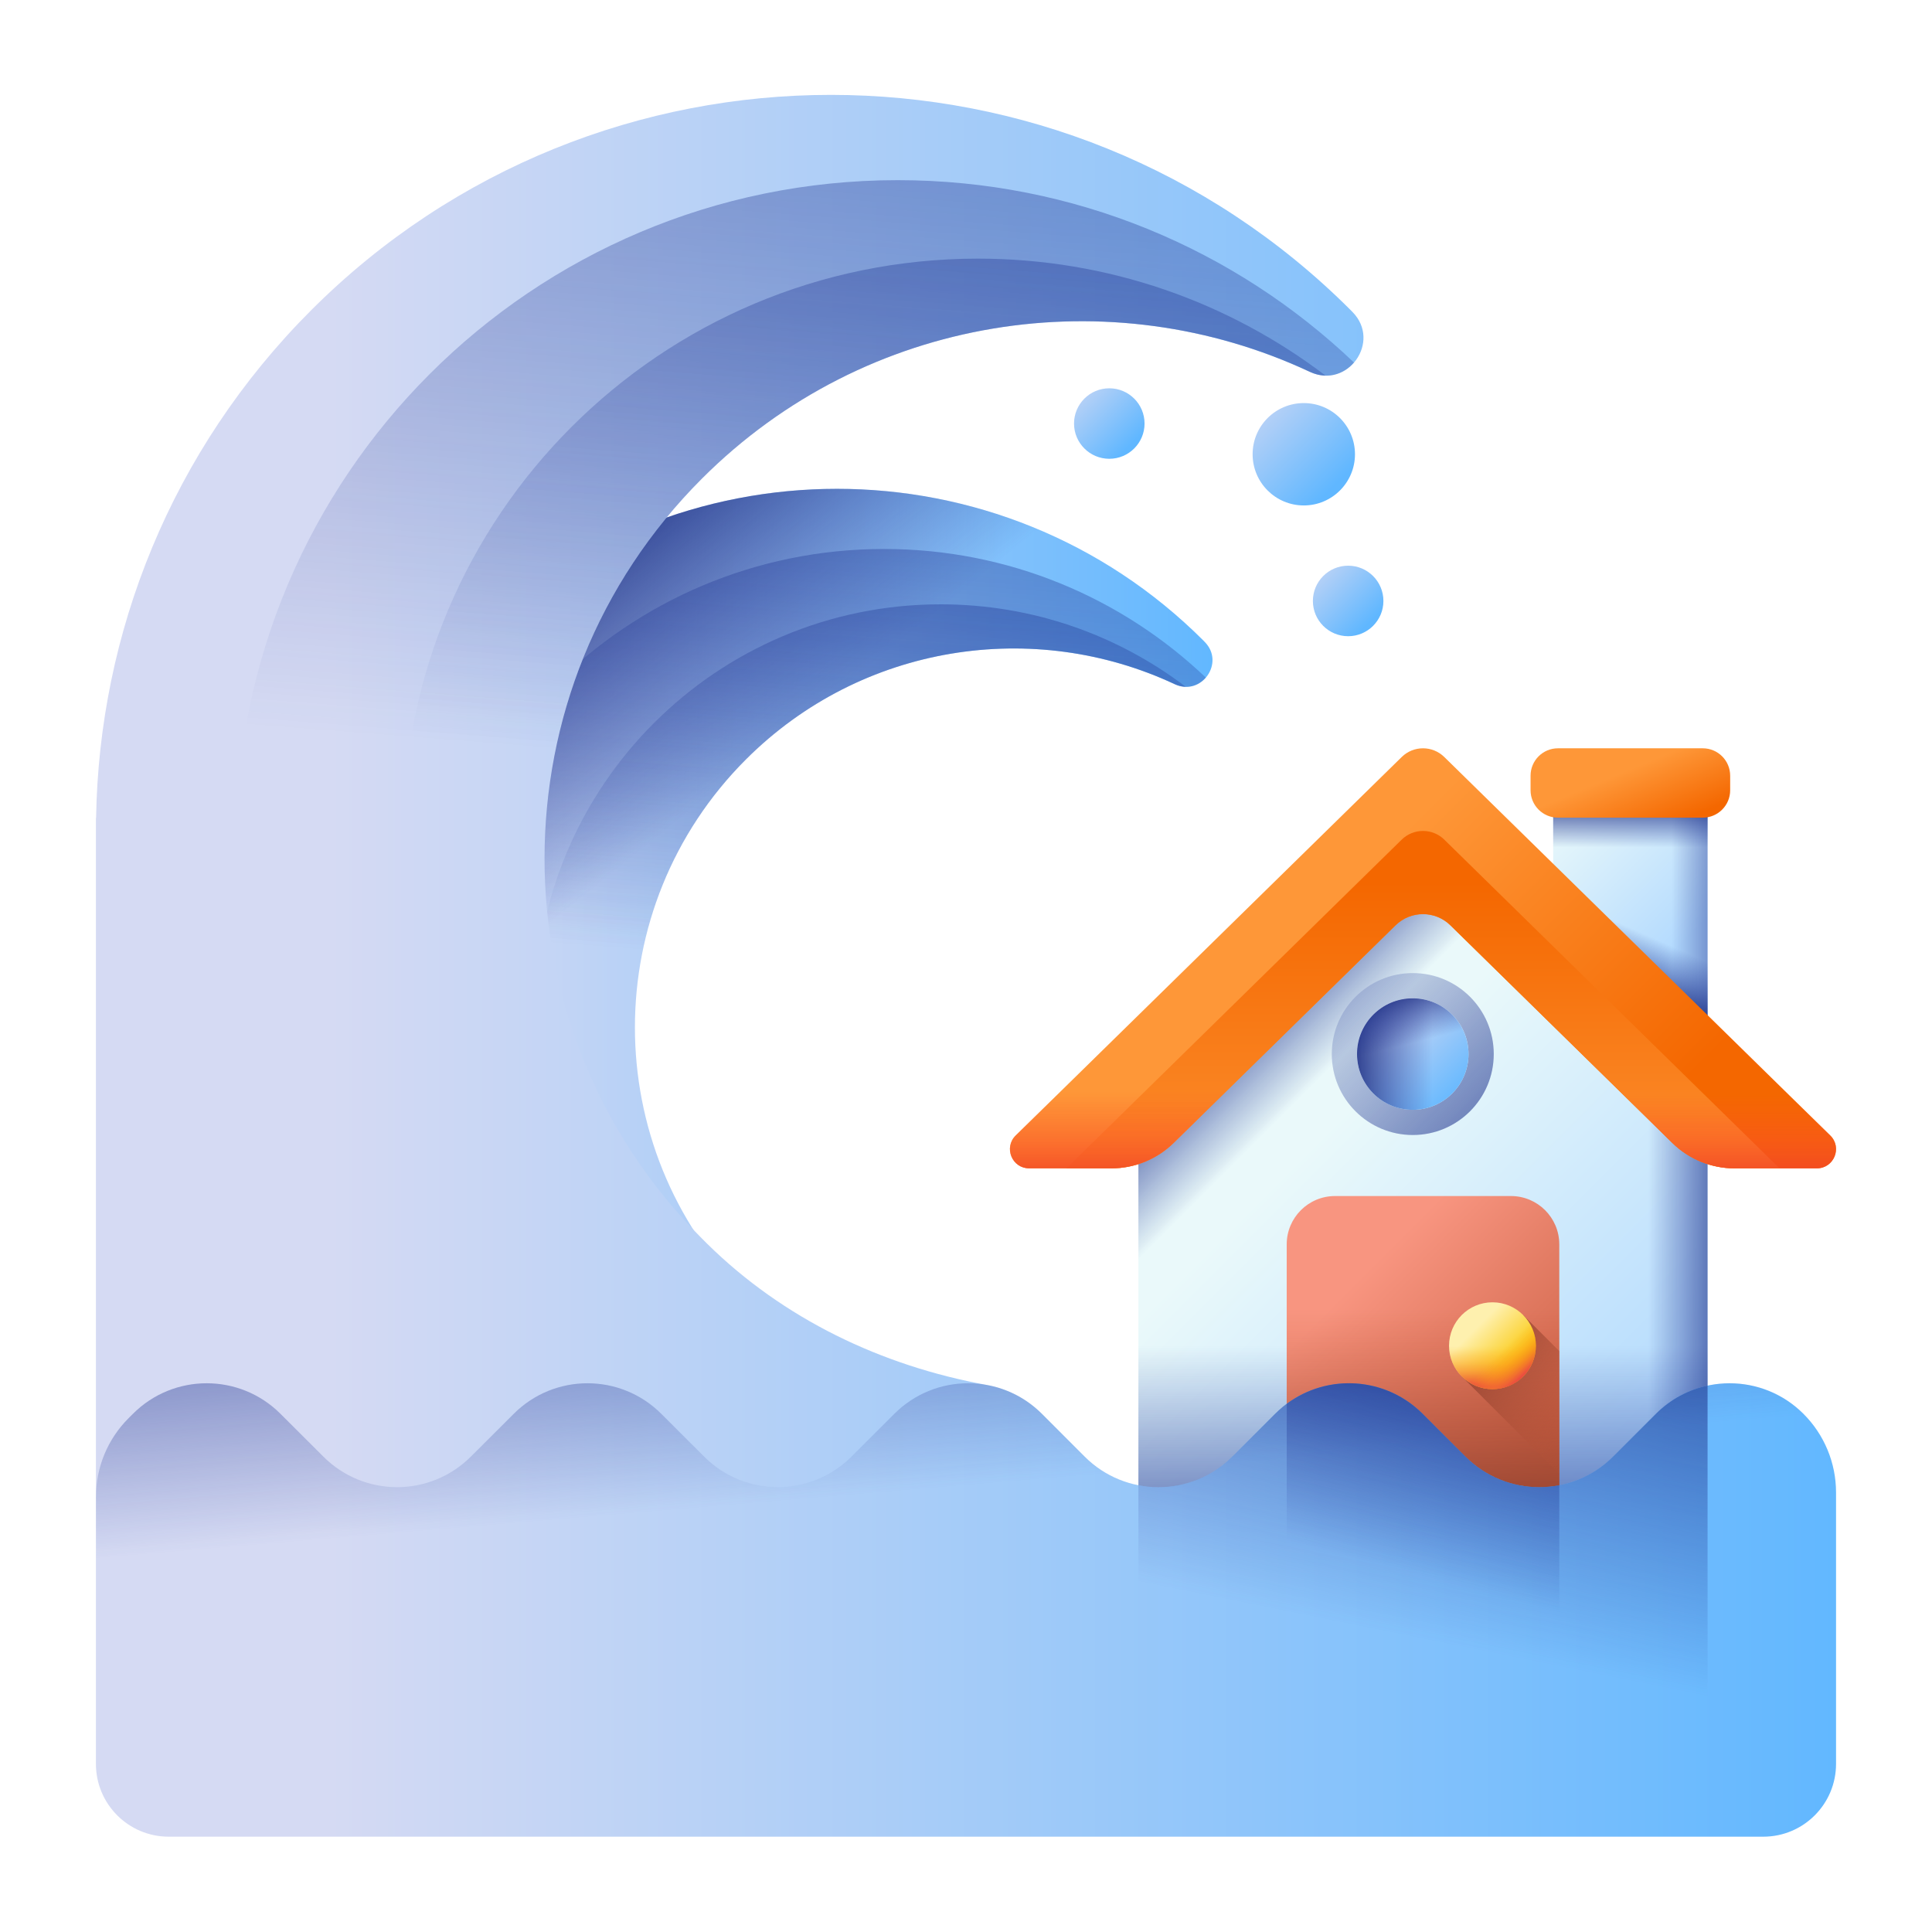 <svg width="60" height="60" viewBox="0 0 60 60" fill="none" xmlns="http://www.w3.org/2000/svg">
<path d="M48.235 24.173H53.03V31.892H48.235V24.173Z" fill="url(#paint0_linear_411_6868)"/>
<path d="M48.235 24.173H53.03V31.892H48.235V24.173Z" fill="url(#paint1_linear_411_6868)"/>
<path d="M48.235 24.173H53.03V31.892H48.235V24.173Z" fill="url(#paint2_linear_411_6868)"/>
<path d="M48.235 24.173H53.03V31.892H48.235V24.173Z" fill="url(#paint3_linear_411_6868)"/>
<path d="M53.03 48.105H35.354V35.437L44.192 26.98L53.03 35.437V48.105Z" fill="url(#paint4_linear_411_6868)"/>
<path d="M53.03 48.105H35.354V35.437L44.192 26.98L53.03 35.437V48.105Z" fill="url(#paint5_linear_411_6868)"/>
<path d="M35.354 43.565L48.151 30.768L44.192 26.98L35.354 35.437V43.565Z" fill="url(#paint6_linear_411_6868)"/>
<path d="M44.071 27.097V48.105H53.03V35.437L44.192 26.98L44.071 27.097Z" fill="url(#paint7_linear_411_6868)"/>
<path d="M48.425 48.105H39.96V38.645C39.96 37.816 40.632 37.144 41.462 37.144H46.923C47.752 37.144 48.425 37.816 48.425 38.645V48.105H48.425Z" fill="url(#paint8_linear_411_6868)"/>
<path d="M39.96 39.557H48.425V48.105H39.96V39.557Z" fill="url(#paint9_linear_411_6868)"/>
<path d="M45.396 42.746L48.425 45.774V41.96L47.303 40.839L45.396 42.746Z" fill="url(#paint10_linear_411_6868)"/>
<path d="M43.875 30.22C42.486 30.22 41.36 31.346 41.36 32.734C41.36 34.123 42.486 35.249 43.875 35.249C45.264 35.249 46.39 34.123 46.39 32.734C46.39 31.346 45.264 30.22 43.875 30.22ZM43.875 34.465C42.919 34.465 42.144 33.69 42.144 32.734C42.144 31.778 42.919 31.003 43.875 31.003C44.831 31.003 45.606 31.778 45.606 32.734C45.606 33.69 44.831 34.465 43.875 34.465Z" fill="url(#paint11_linear_411_6868)"/>
<path d="M43.875 34.466C44.831 34.466 45.606 33.691 45.606 32.735C45.606 31.779 44.831 31.004 43.875 31.004C42.919 31.004 42.144 31.779 42.144 32.735C42.144 33.691 42.919 34.466 43.875 34.466Z" fill="url(#paint12_linear_411_6868)"/>
<path d="M43.875 34.466C44.831 34.466 45.606 33.691 45.606 32.735C45.606 31.779 44.831 31.004 43.875 31.004C42.919 31.004 42.144 31.779 42.144 32.735C42.144 33.691 42.919 34.466 43.875 34.466Z" fill="url(#paint13_linear_411_6868)"/>
<path d="M43.875 34.466C44.831 34.466 45.606 33.691 45.606 32.735C45.606 31.779 44.831 31.004 43.875 31.004C42.919 31.004 42.144 31.779 42.144 32.735C42.144 33.691 42.919 34.466 43.875 34.466Z" fill="url(#paint14_linear_411_6868)"/>
<path d="M46.35 43.141C47.094 43.141 47.698 42.537 47.698 41.793C47.698 41.048 47.094 40.444 46.35 40.444C45.605 40.444 45.001 41.048 45.001 41.793C45.001 42.537 45.605 43.141 46.35 43.141Z" fill="url(#paint15_linear_411_6868)"/>
<path d="M45.001 41.792C45.001 42.537 45.605 43.141 46.35 43.141C47.094 43.141 47.698 42.537 47.698 41.792C47.698 41.631 47.67 41.476 47.618 41.333H45.082C45.03 41.476 45.001 41.631 45.001 41.792Z" fill="url(#paint16_linear_411_6868)"/>
<path d="M45.396 42.746C45.923 43.272 46.776 43.272 47.303 42.746C47.83 42.219 47.83 41.366 47.303 40.839C47.189 40.725 47.06 40.636 46.922 40.571L45.129 42.364C45.193 42.502 45.282 42.632 45.396 42.746Z" fill="url(#paint17_linear_411_6868)"/>
<path d="M52.881 25.393H48.384C47.914 25.393 47.533 25.012 47.533 24.542V24.09C47.533 23.62 47.914 23.239 48.384 23.239H52.881C53.351 23.239 53.732 23.62 53.732 24.09V24.542C53.732 25.012 53.351 25.393 52.881 25.393Z" fill="url(#paint18_linear_411_6868)"/>
<path d="M45.044 28.737L51.936 35.494C52.453 36.001 53.147 36.284 53.87 36.284H56.423C56.957 36.284 57.222 35.636 56.84 35.262L44.853 23.509C44.486 23.149 43.899 23.149 43.532 23.509L31.544 35.262C31.163 35.636 31.427 36.284 31.962 36.284H34.514C35.237 36.284 35.932 36.001 36.448 35.494L43.34 28.737C43.814 28.273 44.571 28.273 45.044 28.737Z" fill="url(#paint19_linear_411_6868)"/>
<path d="M33.118 36.285H34.514C35.237 36.285 35.932 36.001 36.448 35.495L43.34 28.737C43.814 28.273 44.571 28.273 45.044 28.737L51.936 35.495C52.453 36.001 53.147 36.285 53.87 36.285H55.266L44.853 26.075C44.486 25.716 43.899 25.716 43.532 26.075L33.118 36.285Z" fill="url(#paint20_linear_411_6868)"/>
<path d="M45.044 28.737L51.936 35.495C52.453 36.001 53.147 36.285 53.87 36.285H56.423C56.957 36.285 57.222 35.636 56.84 35.262L50.108 28.662H44.959C44.988 28.686 45.017 28.71 45.044 28.737Z" fill="url(#paint21_linear_411_6868)"/>
<path d="M31.544 35.262C31.163 35.636 31.427 36.285 31.962 36.285H34.514C35.237 36.285 35.932 36.001 36.448 35.495L41.104 30.93H35.963L31.544 35.262Z" fill="url(#paint22_linear_411_6868)"/>
<path d="M36.482 21.248C32.121 19.205 26.767 19.985 23.165 23.585C18.569 28.182 18.569 35.633 23.165 40.229C23.203 40.267 23.241 40.304 23.279 40.342C24.947 41.989 27.099 43.019 29.405 43.436C29.847 43.517 30.271 43.727 30.612 44.07L31.549 45.007C31.789 45.246 32.068 45.421 32.366 45.532V53.331H11.487C10.607 53.331 9.893 52.617 9.893 51.737V31.018H9.897C9.961 26.985 11.532 22.973 14.609 19.896C20.896 13.609 31.088 13.609 37.376 19.896C37.39 19.909 37.403 19.923 37.415 19.937C38.054 20.587 37.307 21.634 36.482 21.248Z" fill="url(#paint23_linear_411_6868)"/>
<path d="M36.482 21.248C32.121 19.205 26.767 19.985 23.165 23.585C18.569 28.182 18.569 35.633 23.165 40.229C23.203 40.267 23.241 40.304 23.279 40.342C24.947 41.989 27.099 43.019 29.405 43.436C29.847 43.517 30.271 43.727 30.612 44.07L31.549 45.007C31.789 45.246 32.068 45.421 32.366 45.532V53.331H11.487C10.607 53.331 9.893 52.617 9.893 51.737V31.018H9.897C9.961 26.985 11.532 22.973 14.609 19.896C20.896 13.609 31.088 13.609 37.376 19.896C37.39 19.909 37.403 19.923 37.415 19.937C38.054 20.587 37.307 21.634 36.482 21.248Z" fill="url(#paint24_linear_411_6868)"/>
<path d="M12.957 31.547C12.957 39.554 19.448 46.045 27.455 46.045C29.027 46.045 30.54 45.793 31.958 45.331C31.813 45.24 31.675 45.132 31.549 45.007L30.612 44.069C30.27 43.727 29.848 43.517 29.405 43.437C27.099 43.019 24.947 41.988 23.279 40.342C23.241 40.304 23.203 40.267 23.165 40.229C18.569 35.633 18.569 28.181 23.165 23.585C26.767 19.984 32.122 19.205 36.482 21.248C36.864 21.427 37.23 21.298 37.448 21.043C34.847 18.568 31.329 17.049 27.455 17.049C19.448 17.049 12.957 23.54 12.957 31.547Z" fill="url(#paint25_linear_411_6868)"/>
<path d="M29.211 43.952C29.617 43.952 30.018 43.932 30.414 43.895C30.113 43.656 29.766 43.502 29.406 43.437C27.099 43.019 24.948 41.988 23.279 40.342C23.241 40.304 23.203 40.267 23.166 40.229C18.57 35.633 18.57 28.181 23.166 23.585C26.767 19.984 32.122 19.205 36.482 21.248C36.599 21.302 36.714 21.328 36.825 21.33C34.71 19.722 32.072 18.768 29.211 18.768C22.257 18.768 16.619 24.405 16.619 31.36C16.619 38.314 22.257 43.952 29.211 43.952Z" fill="url(#paint26_linear_411_6868)"/>
<path d="M56.008 43.908C54.742 42.642 52.69 42.642 51.425 43.908L50.096 45.237C48.83 46.502 46.777 46.502 45.512 45.237L44.183 43.908C42.917 42.642 40.864 42.642 39.599 43.908L38.27 45.237C37.004 46.502 34.952 46.502 33.686 45.237L32.358 43.908C31.873 43.423 31.273 43.124 30.646 43.011C27.376 42.418 24.325 40.957 21.959 38.623C21.905 38.569 21.852 38.516 21.799 38.463C15.282 31.946 15.282 21.38 21.799 14.864C26.905 9.757 34.498 8.652 40.68 11.549C41.85 12.097 42.909 10.612 42.004 9.69C41.985 9.671 41.966 9.651 41.947 9.632C33.032 0.718 18.579 0.718 9.666 9.632C5.302 13.995 3.076 19.685 2.984 25.403H2.979V46.487V47.35V54.779C2.979 56.028 3.991 57.04 5.24 57.04H54.76C56.008 57.04 57.02 56.028 57.02 54.779V46.351C57.02 45.435 56.657 44.556 56.008 43.908Z" fill="url(#paint27_linear_411_6868)"/>
<path d="M51.425 43.908L50.096 45.236C48.83 46.502 46.777 46.502 45.512 45.236L44.183 43.908C42.917 42.642 40.864 42.642 39.599 43.908L38.27 45.236C37.004 46.502 34.952 46.502 33.686 45.236L32.358 43.908C31.091 42.642 29.039 42.642 27.774 43.908L26.397 45.283C25.129 46.498 23.116 46.485 21.866 45.235L20.537 43.908C19.271 42.642 17.219 42.642 15.954 43.908L14.624 45.235C13.359 46.502 11.306 46.502 10.041 45.235L8.711 43.908C7.446 42.642 5.393 42.642 4.128 43.908L3.994 44.042C3.344 44.69 2.98 45.57 2.98 46.487V54.779C2.98 56.028 3.992 57.04 5.24 57.04H54.76C56.008 57.04 57.02 56.028 57.02 54.779V46.351C57.02 45.434 56.656 44.556 56.008 43.908C54.742 42.642 52.69 42.642 51.425 43.908Z" fill="url(#paint28_linear_411_6868)"/>
<path d="M7.324 26.151C7.324 37.505 16.528 46.708 27.881 46.708C30.11 46.708 32.256 46.352 34.266 45.696C34.06 45.568 33.865 45.415 33.686 45.236L32.358 43.908C31.873 43.423 31.273 43.124 30.646 43.01C27.376 42.418 24.325 40.957 21.959 38.622C21.905 38.569 21.852 38.516 21.799 38.462C15.282 31.945 15.282 21.38 21.799 14.863C26.905 9.757 34.498 8.652 40.68 11.548C41.222 11.802 41.74 11.619 42.05 11.259C38.363 7.749 33.373 5.595 27.881 5.595C16.528 5.595 7.324 14.798 7.324 26.151Z" fill="url(#paint29_linear_411_6868)"/>
<path d="M30.371 43.742C30.946 43.742 31.515 43.713 32.076 43.66C31.649 43.321 31.157 43.103 30.646 43.011C27.376 42.418 24.325 40.957 21.959 38.623C21.905 38.569 21.852 38.516 21.798 38.463C15.282 31.946 15.282 21.38 21.798 14.864C26.905 9.757 34.498 8.652 40.68 11.549C40.846 11.626 41.01 11.662 41.166 11.665C38.168 9.386 34.428 8.032 30.371 8.032C20.51 8.032 12.516 16.026 12.516 25.887C12.516 35.748 20.51 43.742 30.371 43.742Z" fill="url(#paint30_linear_411_6868)"/>
<path d="M53.03 43.032C52.442 43.159 51.882 43.45 51.425 43.908L50.096 45.236C48.83 46.502 46.777 46.502 45.512 45.236L44.183 43.908C42.917 42.641 40.864 42.641 39.599 43.908L38.27 45.236C37.478 46.028 36.377 46.325 35.354 46.125V53.332H53.03V43.032Z" fill="url(#paint31_linear_411_6868)"/>
<path d="M48.425 46.125C47.402 46.324 46.303 46.028 45.512 45.236L44.183 43.907C43.031 42.755 41.229 42.652 39.96 43.596V53.332H48.425V46.125Z" fill="url(#paint32_linear_411_6868)"/>
<path d="M40.49 15.697C41.368 15.697 42.08 14.985 42.08 14.107C42.08 13.229 41.368 12.518 40.49 12.518C39.612 12.518 38.901 13.229 38.901 14.107C38.901 14.985 39.612 15.697 40.49 15.697Z" fill="url(#paint33_linear_411_6868)"/>
<path d="M41.868 19.758C42.472 19.758 42.963 19.268 42.963 18.663C42.963 18.059 42.472 17.568 41.868 17.568C41.263 17.568 40.773 18.059 40.773 18.663C40.773 19.268 41.263 19.758 41.868 19.758Z" fill="url(#paint34_linear_411_6868)"/>
<path d="M34.45 14.248C35.055 14.248 35.545 13.758 35.545 13.153C35.545 12.549 35.055 12.059 34.45 12.059C33.846 12.059 33.355 12.549 33.355 13.153C33.355 13.758 33.846 14.248 34.45 14.248Z" fill="url(#paint35_linear_411_6868)"/>
<defs>
<linearGradient id="paint0_linear_411_6868" x1="48.114" y1="25.514" x2="52.083" y2="29.482" gradientUnits="userSpaceOnUse">
<stop stop-color="#EAF9FA"/>
<stop offset="1" stop-color="#B3DAFE"/>
</linearGradient>
<linearGradient id="paint1_linear_411_6868" x1="51.915" y1="28.032" x2="54.666" y2="28.032" gradientUnits="userSpaceOnUse">
<stop stop-color="#1F3596" stop-opacity="0"/>
<stop offset="0.407" stop-color="#1D3290" stop-opacity="0.407"/>
<stop offset="0.951" stop-color="#192B7F" stop-opacity="0.951"/>
<stop offset="1" stop-color="#192A7D"/>
</linearGradient>
<linearGradient id="paint2_linear_411_6868" x1="50.344" y1="28.686" x2="49.539" y2="30.512" gradientUnits="userSpaceOnUse">
<stop stop-color="#1F3596" stop-opacity="0"/>
<stop offset="0.407" stop-color="#1D3290" stop-opacity="0.407"/>
<stop offset="0.951" stop-color="#192B7F" stop-opacity="0.951"/>
<stop offset="1" stop-color="#192A7D"/>
</linearGradient>
<linearGradient id="paint3_linear_411_6868" x1="50.633" y1="26.318" x2="50.633" y2="24.699" gradientUnits="userSpaceOnUse">
<stop stop-color="#1F3596" stop-opacity="0"/>
<stop offset="0.407" stop-color="#1D3290" stop-opacity="0.407"/>
<stop offset="0.951" stop-color="#192B7F" stop-opacity="0.951"/>
<stop offset="1" stop-color="#192A7D"/>
</linearGradient>
<linearGradient id="paint4_linear_411_6868" x1="39.363" y1="36.941" x2="49.339" y2="46.918" gradientUnits="userSpaceOnUse">
<stop stop-color="#EAF9FA"/>
<stop offset="1" stop-color="#B3DAFE"/>
</linearGradient>
<linearGradient id="paint5_linear_411_6868" x1="44.192" y1="41.799" x2="44.192" y2="51.005" gradientUnits="userSpaceOnUse">
<stop stop-color="#1F3596" stop-opacity="0"/>
<stop offset="0.407" stop-color="#1D3290" stop-opacity="0.407"/>
<stop offset="0.951" stop-color="#192B7F" stop-opacity="0.951"/>
<stop offset="1" stop-color="#192A7D"/>
</linearGradient>
<linearGradient id="paint6_linear_411_6868" x1="39.533" y1="34.947" x2="36.516" y2="31.93" gradientUnits="userSpaceOnUse">
<stop stop-color="#1F3596" stop-opacity="0"/>
<stop offset="0.407" stop-color="#1D3290" stop-opacity="0.407"/>
<stop offset="0.951" stop-color="#192B7F" stop-opacity="0.951"/>
<stop offset="1" stop-color="#192A7D"/>
</linearGradient>
<linearGradient id="paint7_linear_411_6868" x1="51.19" y1="37.542" x2="54.319" y2="37.542" gradientUnits="userSpaceOnUse">
<stop stop-color="#1F3596" stop-opacity="0"/>
<stop offset="0.407" stop-color="#1D3290" stop-opacity="0.407"/>
<stop offset="0.951" stop-color="#192B7F" stop-opacity="0.951"/>
<stop offset="1" stop-color="#192A7D"/>
</linearGradient>
<linearGradient id="paint8_linear_411_6868" x1="41.508" y1="40.38" x2="48.099" y2="46.971" gradientUnits="userSpaceOnUse">
<stop stop-color="#F89580"/>
<stop offset="1" stop-color="#C4573A"/>
</linearGradient>
<linearGradient id="paint9_linear_411_6868" x1="44.192" y1="40.669" x2="44.192" y2="47.785" gradientUnits="userSpaceOnUse">
<stop stop-color="#C4573A" stop-opacity="0"/>
<stop offset="1" stop-color="#883F2E"/>
</linearGradient>
<linearGradient id="paint10_linear_411_6868" x1="49.554" y1="44.66" x2="45.447" y2="41.371" gradientUnits="userSpaceOnUse">
<stop stop-color="#C4573A" stop-opacity="0"/>
<stop offset="1" stop-color="#883F2E"/>
</linearGradient>
<linearGradient id="paint11_linear_411_6868" x1="40.481" y1="29.34" x2="49.788" y2="38.647" gradientUnits="userSpaceOnUse">
<stop stop-color="#1F3596" stop-opacity="0"/>
<stop offset="0.407" stop-color="#1D3290" stop-opacity="0.407"/>
<stop offset="0.951" stop-color="#192B7F" stop-opacity="0.951"/>
<stop offset="1" stop-color="#192A7D"/>
</linearGradient>
<linearGradient id="paint12_linear_411_6868" x1="42.822" y1="31.682" x2="45.309" y2="34.169" gradientUnits="userSpaceOnUse">
<stop stop-color="#D5DAF3"/>
<stop offset="1" stop-color="#60B7FF"/>
</linearGradient>
<linearGradient id="paint13_linear_411_6868" x1="44.482" y1="32.735" x2="41.744" y2="32.735" gradientUnits="userSpaceOnUse">
<stop stop-color="#1F3596" stop-opacity="0"/>
<stop offset="0.407" stop-color="#1D3290" stop-opacity="0.407"/>
<stop offset="0.951" stop-color="#192B7F" stop-opacity="0.951"/>
<stop offset="1" stop-color="#192A7D"/>
</linearGradient>
<linearGradient id="paint14_linear_411_6868" x1="43.794" y1="32.419" x2="43.328" y2="30.611" gradientUnits="userSpaceOnUse">
<stop stop-color="#1F3596" stop-opacity="0"/>
<stop offset="0.407" stop-color="#1D3290" stop-opacity="0.407"/>
<stop offset="0.951" stop-color="#192B7F" stop-opacity="0.951"/>
<stop offset="1" stop-color="#192A7D"/>
</linearGradient>
<linearGradient id="paint15_linear_411_6868" x1="45.818" y1="41.261" x2="47.083" y2="42.526" gradientUnits="userSpaceOnUse">
<stop stop-color="#FEF0AE"/>
<stop offset="1" stop-color="#FAC600"/>
</linearGradient>
<linearGradient id="paint16_linear_411_6868" x1="46.35" y1="41.812" x2="46.35" y2="43.054" gradientUnits="userSpaceOnUse">
<stop stop-color="#FEA613" stop-opacity="0"/>
<stop offset="0.203" stop-color="#FDA215" stop-opacity="0.203"/>
<stop offset="0.405" stop-color="#FB961B" stop-opacity="0.405"/>
<stop offset="0.607" stop-color="#F68225" stop-opacity="0.607"/>
<stop offset="0.807" stop-color="#F06633" stop-opacity="0.807"/>
<stop offset="1" stop-color="#E94444"/>
</linearGradient>
<linearGradient id="paint17_linear_411_6868" x1="46.572" y1="42.015" x2="47.308" y2="42.751" gradientUnits="userSpaceOnUse">
<stop stop-color="#FEA613" stop-opacity="0"/>
<stop offset="0.203" stop-color="#FDA215" stop-opacity="0.203"/>
<stop offset="0.405" stop-color="#FB961B" stop-opacity="0.405"/>
<stop offset="0.607" stop-color="#F68225" stop-opacity="0.607"/>
<stop offset="0.807" stop-color="#F06633" stop-opacity="0.807"/>
<stop offset="1" stop-color="#E94444"/>
</linearGradient>
<linearGradient id="paint18_linear_411_6868" x1="50.481" y1="23.953" x2="51.286" y2="25.886" gradientUnits="userSpaceOnUse">
<stop stop-color="#FE9738"/>
<stop offset="1" stop-color="#F46700"/>
</linearGradient>
<linearGradient id="paint19_linear_411_6868" x1="38.93" y1="30.426" x2="47.222" y2="38.718" gradientUnits="userSpaceOnUse">
<stop stop-color="#FE9738"/>
<stop offset="1" stop-color="#F46700"/>
</linearGradient>
<linearGradient id="paint20_linear_411_6868" x1="44.192" y1="38.636" x2="44.192" y2="27.39" gradientUnits="userSpaceOnUse">
<stop stop-color="#FE9738"/>
<stop offset="1" stop-color="#F46700"/>
</linearGradient>
<linearGradient id="paint21_linear_411_6868" x1="50.99" y1="33.974" x2="50.99" y2="36.696" gradientUnits="userSpaceOnUse">
<stop offset="0.011" stop-color="#FD5426" stop-opacity="0"/>
<stop offset="0.505" stop-color="#FA5025" stop-opacity="0.5"/>
<stop offset="1" stop-color="#EF4424"/>
</linearGradient>
<linearGradient id="paint22_linear_411_6868" x1="36.234" y1="33.883" x2="36.234" y2="36.784" gradientUnits="userSpaceOnUse">
<stop offset="0.011" stop-color="#FD5426" stop-opacity="0"/>
<stop offset="0.505" stop-color="#FA5025" stop-opacity="0.5"/>
<stop offset="1" stop-color="#EF4424"/>
</linearGradient>
<linearGradient id="paint23_linear_411_6868" x1="13.617" y1="34.256" x2="38.042" y2="34.256" gradientUnits="userSpaceOnUse">
<stop stop-color="#D5DAF3"/>
<stop offset="1" stop-color="#60B7FF"/>
</linearGradient>
<linearGradient id="paint24_linear_411_6868" x1="17.431" y1="28.393" x2="11.313" y2="20.803" gradientUnits="userSpaceOnUse">
<stop stop-color="#1F3596" stop-opacity="0"/>
<stop offset="0.407" stop-color="#1D3290" stop-opacity="0.407"/>
<stop offset="0.951" stop-color="#192B7F" stop-opacity="0.951"/>
<stop offset="1" stop-color="#192A7D"/>
</linearGradient>
<linearGradient id="paint25_linear_411_6868" x1="24.896" y1="29.939" x2="27.672" y2="-5.687" gradientUnits="userSpaceOnUse">
<stop stop-color="#1F3596" stop-opacity="0"/>
<stop offset="0.407" stop-color="#1D3290" stop-opacity="0.407"/>
<stop offset="0.951" stop-color="#192B7F" stop-opacity="0.951"/>
<stop offset="1" stop-color="#192A7D"/>
</linearGradient>
<linearGradient id="paint26_linear_411_6868" x1="26.424" y1="29.919" x2="28.835" y2="-1.024" gradientUnits="userSpaceOnUse">
<stop stop-color="#1F3596" stop-opacity="0"/>
<stop offset="0.407" stop-color="#1D3290" stop-opacity="0.407"/>
<stop offset="0.951" stop-color="#192B7F" stop-opacity="0.951"/>
<stop offset="1" stop-color="#192A7D"/>
</linearGradient>
<linearGradient id="paint27_linear_411_6868" x1="10.229" y1="29.993" x2="57.773" y2="29.993" gradientUnits="userSpaceOnUse">
<stop stop-color="#D5DAF3"/>
<stop offset="1" stop-color="#60B7FF"/>
</linearGradient>
<linearGradient id="paint28_linear_411_6868" x1="29.633" y1="46.171" x2="28.52" y2="32.925" gradientUnits="userSpaceOnUse">
<stop stop-color="#1F3596" stop-opacity="0"/>
<stop offset="0.407" stop-color="#1D3290" stop-opacity="0.407"/>
<stop offset="0.951" stop-color="#192B7F" stop-opacity="0.951"/>
<stop offset="1" stop-color="#192A7D"/>
</linearGradient>
<linearGradient id="paint29_linear_411_6868" x1="24.253" y1="23.872" x2="28.189" y2="-26.642" gradientUnits="userSpaceOnUse">
<stop stop-color="#1F3596" stop-opacity="0"/>
<stop offset="0.407" stop-color="#1D3290" stop-opacity="0.407"/>
<stop offset="0.951" stop-color="#192B7F" stop-opacity="0.951"/>
<stop offset="1" stop-color="#192A7D"/>
</linearGradient>
<linearGradient id="paint30_linear_411_6868" x1="26.419" y1="23.845" x2="29.837" y2="-20.03" gradientUnits="userSpaceOnUse">
<stop stop-color="#1F3596" stop-opacity="0"/>
<stop offset="0.407" stop-color="#1D3290" stop-opacity="0.407"/>
<stop offset="0.951" stop-color="#192B7F" stop-opacity="0.951"/>
<stop offset="1" stop-color="#192A7D"/>
</linearGradient>
<linearGradient id="paint31_linear_411_6868" x1="43.962" y1="50.868" x2="47.141" y2="35.115" gradientUnits="userSpaceOnUse">
<stop stop-color="#1F3596" stop-opacity="0"/>
<stop offset="0.407" stop-color="#1D3290" stop-opacity="0.407"/>
<stop offset="0.951" stop-color="#192B7F" stop-opacity="0.951"/>
<stop offset="1" stop-color="#192A7D"/>
</linearGradient>
<linearGradient id="paint32_linear_411_6868" x1="44.071" y1="48.92" x2="46.755" y2="38.818" gradientUnits="userSpaceOnUse">
<stop stop-color="#1F3596" stop-opacity="0"/>
<stop offset="0.407" stop-color="#1D3290" stop-opacity="0.407"/>
<stop offset="0.951" stop-color="#192B7F" stop-opacity="0.951"/>
<stop offset="1" stop-color="#192A7D"/>
</linearGradient>
<linearGradient id="paint33_linear_411_6868" x1="38.512" y1="12.129" x2="41.454" y2="15.071" gradientUnits="userSpaceOnUse">
<stop stop-color="#D5DAF3"/>
<stop offset="1" stop-color="#60B7FF"/>
</linearGradient>
<linearGradient id="paint34_linear_411_6868" x1="40.505" y1="17.301" x2="42.532" y2="19.327" gradientUnits="userSpaceOnUse">
<stop stop-color="#D5DAF3"/>
<stop offset="1" stop-color="#60B7FF"/>
</linearGradient>
<linearGradient id="paint35_linear_411_6868" x1="33.088" y1="11.791" x2="35.114" y2="13.818" gradientUnits="userSpaceOnUse">
<stop stop-color="#D5DAF3"/>
<stop offset="1" stop-color="#60B7FF"/>
</linearGradient>
</defs>
</svg>
